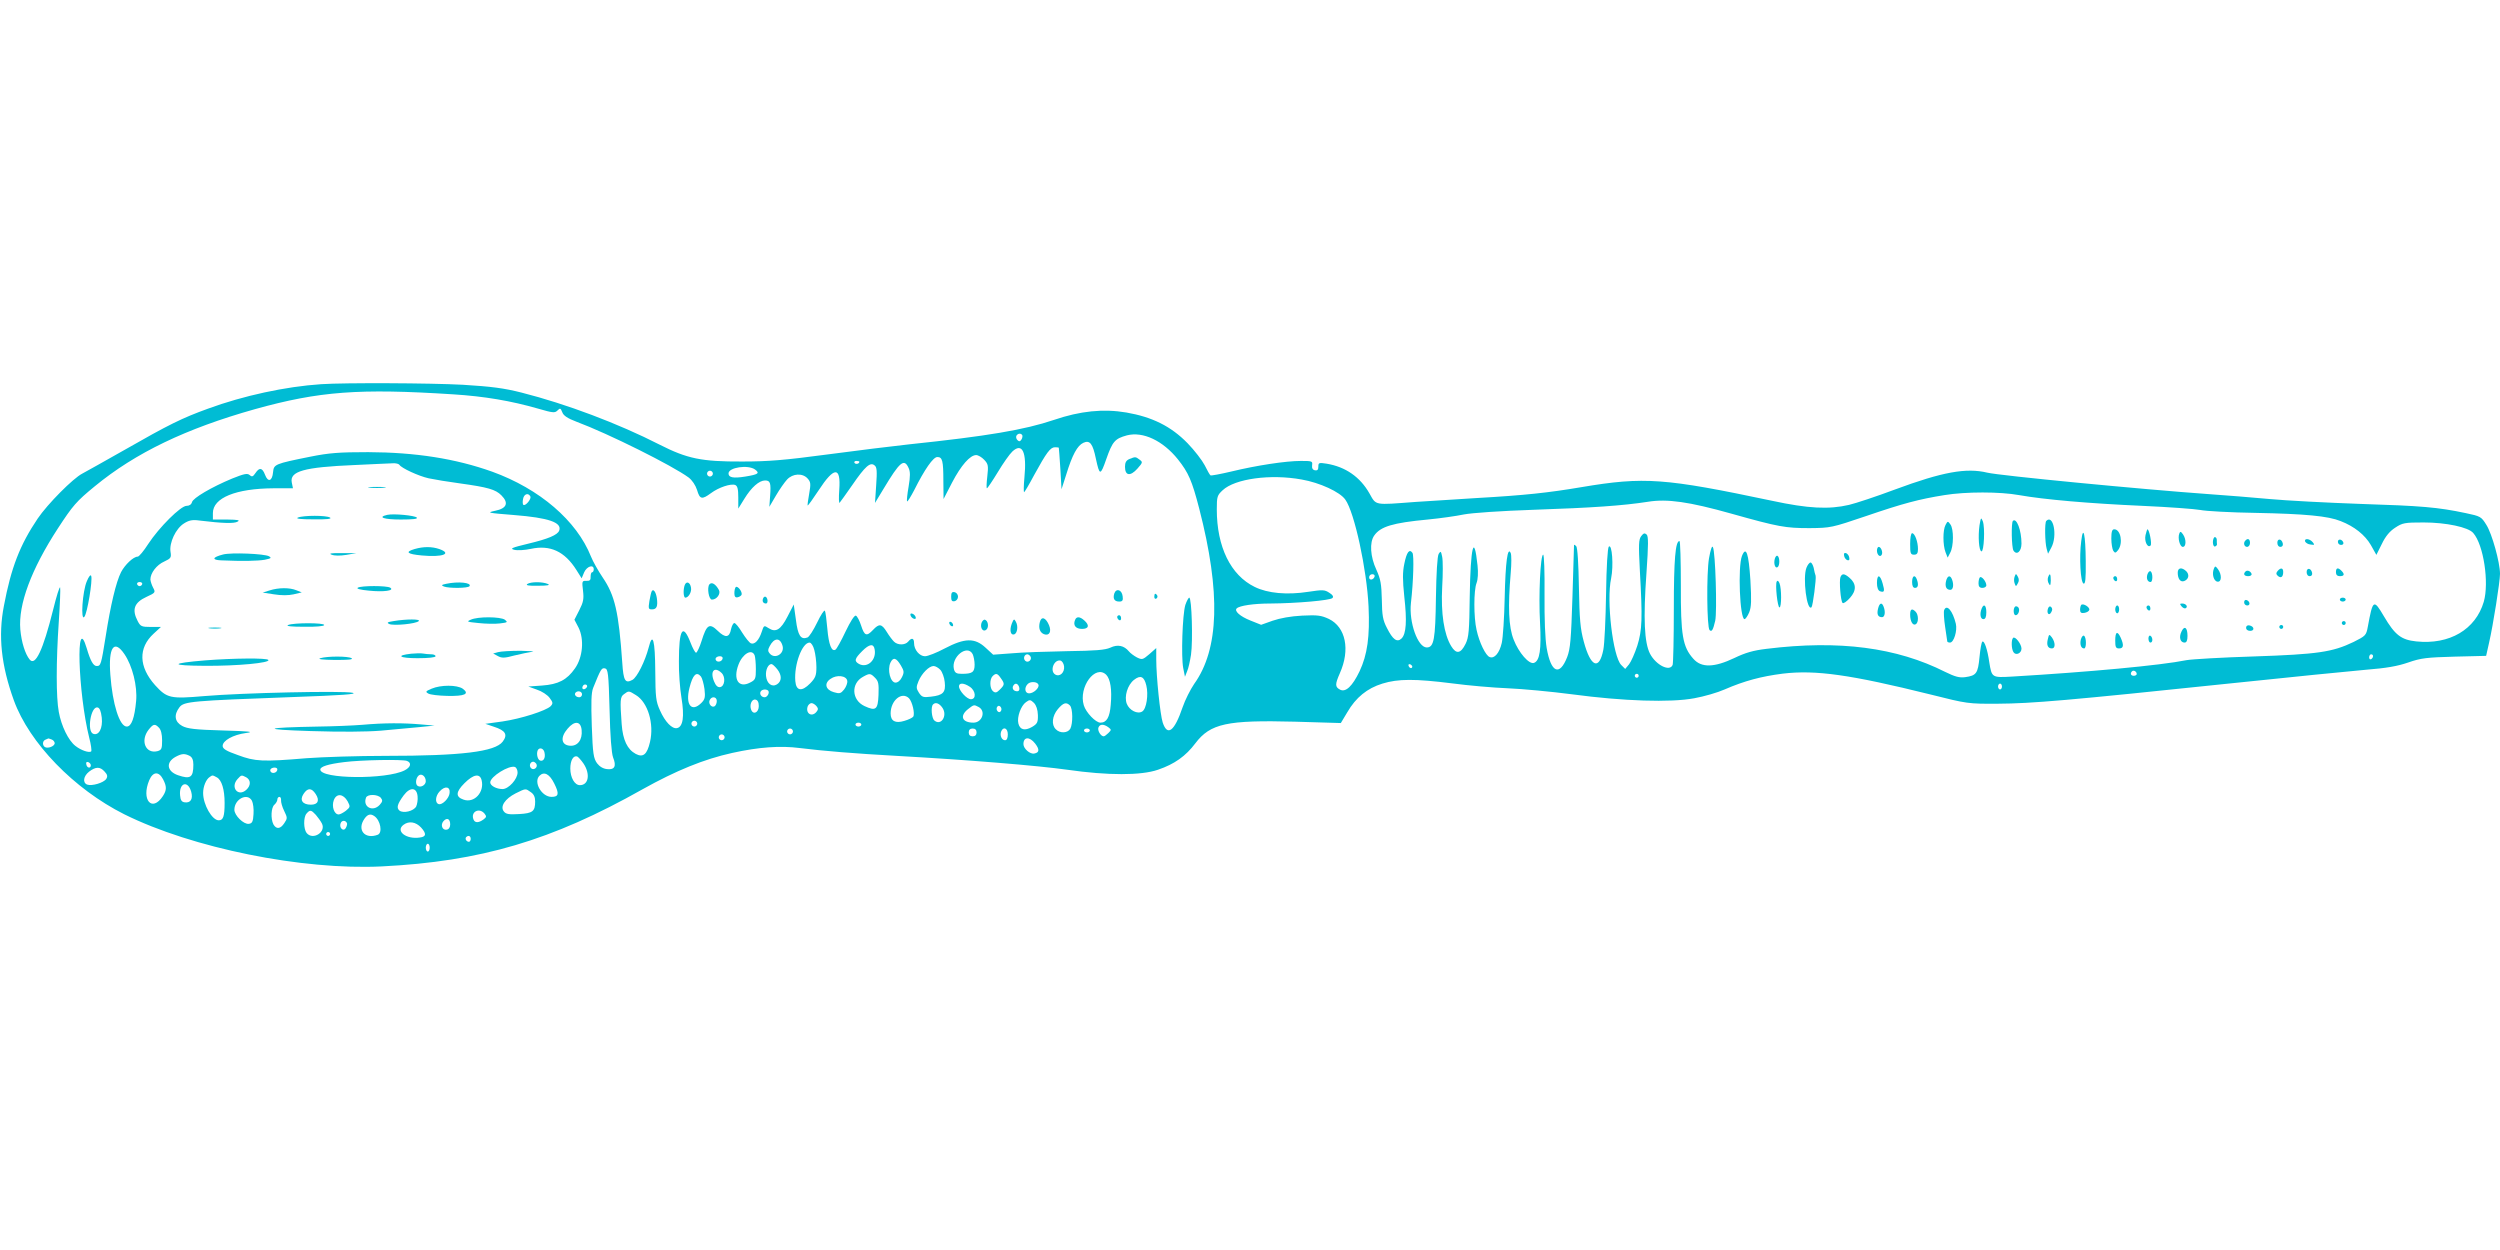 <?xml version="1.0" standalone="no"?>
<!DOCTYPE svg PUBLIC "-//W3C//DTD SVG 20010904//EN"
 "http://www.w3.org/TR/2001/REC-SVG-20010904/DTD/svg10.dtd">
<svg version="1.0" xmlns="http://www.w3.org/2000/svg"
 width="1280pt" height="640pt" viewBox="0 0 1280 640"
 preserveAspectRatio="xMidYMid meet">
<g transform="translate(0,640) scale(0.1,-0.1)"
fill="#00bcd4" stroke="none">
<path d="M1645 4433 c-183 -12 -399 -59 -579 -125 -135 -49 -200 -81 -431
-213 -99 -56 -195 -110 -214 -120 -47 -24 -178 -156 -228 -230 -91 -135 -136
-251 -173 -447 -30 -154 -14 -304 51 -484 79 -218 308 -454 565 -583 348 -173
911 -287 1319 -267 505 25 871 133 1335 395 172 96 314 154 459 186 136 30
246 38 346 25 121 -15 279 -28 495 -40 374 -21 724 -50 874 -71 208 -30 379
-30 465 0 85 29 142 70 191 135 77 102 163 120 510 111 l235 -7 33 55 c44 76
102 123 180 147 81 25 167 25 358 1 82 -11 210 -22 284 -25 74 -3 223 -17 330
-31 261 -35 504 -43 625 -20 50 9 119 29 155 45 101 44 188 67 298 81 168 20
346 -5 757 -107 187 -47 192 -48 345 -47 173 1 359 17 1180 103 311 33 628 64
705 71 102 8 160 18 215 37 66 23 95 26 237 30 l162 4 15 67 c21 91 56 313 56
353 0 58 -41 206 -70 251 -26 42 -30 44 -106 60 -142 30 -225 37 -539 47 -170
6 -380 17 -465 25 -85 8 -225 19 -310 25 -337 24 -1075 95 -1135 110 -108 26
-229 4 -472 -86 -96 -36 -202 -71 -236 -79 -103 -24 -208 -19 -394 21 -550
116 -654 124 -975 70 -171 -29 -292 -42 -538 -56 -102 -6 -243 -15 -314 -20
-212 -16 -199 -19 -234 43 -48 85 -123 137 -220 153 -39 6 -42 5 -42 -15 0
-16 -5 -21 -17 -19 -12 2 -17 11 -15 26 3 21 0 22 -57 22 -78 0 -228 -23 -356
-54 -55 -13 -103 -22 -107 -20 -4 2 -17 26 -30 52 -13 25 -52 76 -88 113 -85
87 -181 134 -313 157 -118 20 -236 8 -371 -38 -151 -51 -341 -83 -741 -125
-82 -9 -271 -32 -420 -52 -217 -29 -302 -36 -435 -36 -209 -1 -282 15 -422 86
-211 108 -479 209 -708 267 -91 23 -154 31 -300 40 -169 9 -603 11 -725 3z
m675 -52 c159 -10 296 -33 438 -74 72 -21 83 -22 96 -9 14 14 16 13 25 -9 6
-17 27 -31 72 -48 166 -62 492 -225 575 -286 18 -14 35 -39 43 -64 14 -48 25
-50 71 -16 40 30 102 50 124 42 12 -5 16 -21 16 -64 l0 -57 31 50 c36 59 76
94 106 94 27 0 31 -12 26 -80 l-4 -55 34 58 c18 31 44 68 57 82 29 31 79 34
105 5 16 -18 17 -27 8 -78 -6 -31 -9 -59 -8 -60 2 -2 27 33 56 77 80 123 115
124 106 3 -3 -41 -2 -71 2 -66 4 5 34 46 65 91 66 96 92 119 114 100 12 -9 13
-30 8 -102 l-6 -90 43 71 c84 140 106 159 129 108 9 -19 9 -42 0 -96 -7 -39
-10 -73 -8 -75 3 -3 19 24 37 58 53 106 97 169 118 169 26 0 31 -18 31 -123
l1 -92 44 85 c46 88 92 140 123 140 10 0 29 -11 41 -24 21 -22 22 -31 16 -85
-4 -34 -5 -61 -2 -61 3 0 28 37 56 83 27 45 60 92 74 105 51 48 75 -2 62 -133
-4 -41 -4 -75 -2 -75 3 0 26 39 52 88 63 115 83 142 106 142 10 0 20 -1 20 -2
1 -2 4 -50 8 -108 l6 -105 24 75 c31 101 57 149 88 163 33 15 48 -4 64 -82 19
-87 23 -88 53 -2 32 91 44 105 106 122 82 21 184 -27 261 -123 54 -68 72 -109
109 -252 111 -430 102 -720 -26 -898 -19 -28 -46 -81 -59 -119 -42 -124 -78
-151 -102 -78 -13 41 -33 234 -33 323 l0 58 -35 -31 c-34 -29 -37 -30 -64 -17
-15 8 -34 22 -41 31 -25 30 -58 37 -95 19 -27 -12 -75 -16 -222 -18 -103 -2
-231 -6 -283 -11 l-95 -7 -39 36 c-55 51 -106 50 -209 -4 -41 -22 -87 -40
-101 -40 -28 0 -56 33 -56 67 0 26 -12 30 -30 8 -16 -19 -54 -19 -73 0 -8 8
-25 30 -37 50 -26 42 -39 43 -70 10 -33 -35 -44 -31 -61 22 -8 25 -20 48 -27
51 -8 2 -28 -30 -53 -82 -22 -47 -45 -88 -51 -92 -20 -13 -35 25 -42 107 -4
45 -9 87 -13 92 -3 5 -21 -22 -39 -60 -19 -39 -41 -74 -50 -77 -34 -13 -49 10
-59 91 l-11 78 -32 -62 c-35 -68 -60 -83 -97 -59 -23 15 -24 15 -35 -19 -14
-43 -36 -66 -55 -59 -8 3 -28 28 -45 55 -16 27 -34 49 -40 49 -6 0 -13 -14
-17 -31 -8 -44 -29 -47 -68 -9 -43 42 -57 32 -83 -52 -10 -32 -23 -59 -28 -60
-5 0 -18 24 -29 53 -39 100 -59 68 -59 -96 -1 -55 5 -139 13 -187 16 -97 8
-150 -23 -156 -25 -5 -61 32 -87 91 -21 46 -23 68 -24 199 -1 161 -13 206 -34
122 -18 -69 -59 -152 -83 -165 -37 -20 -46 -5 -52 88 -18 260 -38 345 -100
436 -23 34 -50 82 -60 107 -73 184 -263 347 -506 435 -188 67 -392 99 -635
100 -149 0 -200 -4 -295 -23 -184 -37 -188 -39 -192 -80 -4 -46 -26 -53 -41
-13 -14 37 -29 39 -49 9 -13 -19 -18 -21 -30 -10 -12 10 -29 6 -89 -18 -106
-44 -201 -100 -206 -121 -3 -12 -14 -19 -28 -19 -30 0 -141 -111 -196 -195
-23 -36 -47 -65 -54 -65 -22 0 -65 -41 -85 -79 -26 -51 -54 -170 -79 -330 -23
-144 -25 -151 -46 -151 -17 0 -32 26 -51 91 -57 191 -45 -227 13 -459 9 -34
13 -65 10 -69 -10 -9 -52 5 -81 28 -36 28 -72 102 -85 174 -14 75 -14 255 0
462 6 89 9 168 7 175 -3 7 -19 -45 -36 -114 -52 -208 -91 -290 -120 -255 -23
28 -42 88 -48 154 -11 128 56 308 192 517 77 118 95 139 189 216 209 172 468
296 820 395 330 92 534 107 1015 76z m2914 -209 c2 -4 1 -14 -4 -22 -7 -11
-12 -12 -21 -3 -6 6 -8 16 -5 22 8 13 23 14 30 3z m-834 -136 c0 -11 -19 -15
-25 -6 -3 5 1 10 9 10 9 0 16 -2 16 -4z m-2355 -16 c11 -17 97 -57 150 -69 28
-6 100 -18 160 -26 144 -20 182 -31 212 -61 39 -39 28 -67 -31 -79 -46 -10
-41 -11 96 -22 177 -14 247 -38 231 -80 -9 -22 -55 -42 -160 -67 -83 -20 -94
-25 -70 -31 16 -4 54 -2 86 5 98 21 172 -13 232 -108 l27 -43 13 31 c14 31 49
42 49 15 0 -8 -4 -15 -8 -15 -5 0 -8 -10 -8 -22 1 -18 -4 -23 -22 -22 -22 1
-23 -2 -17 -50 5 -42 2 -59 -19 -100 l-25 -49 21 -40 c30 -60 22 -152 -18
-209 -41 -59 -85 -82 -169 -88 l-70 -5 44 -16 c25 -8 54 -27 65 -42 18 -24 18
-29 5 -43 -24 -23 -151 -64 -247 -78 l-87 -12 44 -15 c59 -19 72 -40 45 -76
-39 -52 -211 -73 -598 -73 -144 0 -326 -6 -406 -12 -226 -19 -264 -17 -352 16
-60 21 -78 32 -78 47 0 27 53 57 119 66 45 6 23 9 -119 13 -141 4 -181 9 -207
23 -39 21 -44 57 -14 96 23 30 64 33 579 52 253 9 336 15 307 22 -51 11 -560
0 -760 -17 -173 -15 -190 -11 -251 56 -84 94 -87 191 -7 264 l37 34 -52 0
c-47 0 -53 3 -67 30 -31 59 -18 95 45 124 46 21 47 23 34 47 -7 13 -13 32 -14
42 0 33 32 75 71 92 34 16 37 20 32 50 -7 46 27 119 69 145 25 16 43 20 78 15
123 -15 179 -16 196 -6 15 8 3 10 -53 11 l-73 0 0 33 c0 78 117 126 312 127
l98 0 -6 29 c-12 58 61 79 321 90 94 4 182 9 197 9 15 1 30 -3 33 -8z m1821
-24 c25 -19 17 -25 -50 -36 -62 -10 -86 -5 -86 16 0 31 100 46 136 20z m-216
-21 c0 -8 -7 -15 -15 -15 -8 0 -15 7 -15 15 0 8 7 15 15 15 8 0 15 -7 15 -15z
m3014 -30 c93 -16 197 -64 224 -103 47 -65 110 -358 119 -547 7 -154 -6 -247
-46 -332 -37 -77 -71 -109 -100 -94 -26 14 -26 27 -1 84 54 121 30 236 -56
278 -39 18 -57 21 -137 17 -59 -3 -113 -13 -151 -26 l-59 -21 -55 22 c-53 21
-84 49 -70 62 14 14 87 25 173 25 134 1 305 16 317 28 7 7 2 16 -16 27 -24 16
-34 16 -107 5 -109 -17 -208 -8 -275 25 -123 60 -194 205 -194 397 0 65 2 72
30 98 63 59 244 84 404 55z m3674 -80 c129 -23 362 -43 632 -55 135 -6 268
-16 295 -21 28 -6 156 -13 285 -15 253 -5 370 -16 434 -42 70 -27 125 -71 155
-123 l28 -50 28 56 c18 38 40 65 68 83 38 25 48 27 146 27 114 0 229 -24 254
-54 53 -60 82 -254 54 -352 -42 -142 -175 -221 -346 -203 -77 8 -109 33 -165
128 -53 90 -57 88 -83 -54 -8 -43 -11 -46 -73 -77 -108 -52 -184 -63 -510 -74
-162 -5 -317 -14 -345 -19 -133 -27 -503 -61 -892 -84 -105 -6 -105 -6 -118
74 -9 64 -25 111 -35 105 -5 -3 -11 -39 -15 -80 -8 -83 -16 -94 -73 -102 -30
-4 -52 2 -103 27 -248 125 -542 164 -914 118 -68 -8 -109 -20 -165 -47 -103
-49 -169 -51 -210 -4 -55 61 -65 121 -64 376 0 125 -3 227 -7 227 -21 0 -29
-95 -29 -347 0 -149 -3 -278 -6 -287 -14 -37 -85 -2 -116 57 -29 57 -35 179
-18 415 10 144 10 186 1 195 -10 9 -16 8 -28 -8 -13 -17 -14 -42 -7 -175 14
-248 12 -306 -13 -386 -13 -40 -32 -82 -42 -95 l-20 -24 -20 20 c-43 42 -77
330 -52 444 13 63 5 179 -12 162 -6 -6 -12 -101 -14 -243 -2 -128 -8 -256 -14
-285 -21 -107 -65 -89 -100 42 -18 66 -22 114 -25 279 -2 119 -7 203 -14 210
-5 5 -10 8 -11 6 0 -3 -4 -122 -8 -265 -7 -220 -11 -267 -27 -309 -39 -100
-83 -81 -105 46 -8 47 -12 146 -11 276 1 112 -2 202 -7 202 -14 0 -24 -209
-16 -349 7 -136 -1 -194 -31 -205 -25 -9 -78 52 -104 119 -26 65 -30 168 -15
343 4 45 4 90 0 100 -16 37 -27 -46 -31 -228 -2 -102 -9 -206 -15 -232 -12
-52 -38 -82 -62 -72 -20 7 -53 74 -67 139 -15 65 -15 202 0 240 7 18 9 53 5
90 -18 170 -36 96 -40 -161 -2 -174 -5 -207 -21 -240 -25 -51 -48 -55 -74 -12
-37 61 -53 168 -46 302 4 67 4 136 0 155 -6 30 -8 31 -18 15 -7 -12 -12 -98
-14 -223 -3 -215 -10 -256 -47 -256 -46 0 -92 129 -81 228 13 112 16 243 8
256 -16 23 -30 4 -42 -56 -9 -43 -9 -81 0 -168 14 -124 10 -190 -14 -214 -23
-22 -45 -6 -75 54 -21 40 -25 65 -26 144 -2 81 -6 105 -28 154 -31 66 -36 140
-11 175 32 46 94 65 274 82 63 6 147 18 185 26 42 8 186 18 359 24 296 10 456
21 584 41 98 16 210 0 427 -61 242 -68 277 -74 400 -74 108 1 113 2 290 62
190 65 270 86 400 107 110 18 284 18 383 0z m-7623 -6 c8 -12 -24 -51 -35 -44
-4 2 -5 16 -2 30 4 25 26 34 37 14z m4323 -411 c-6 -18 -28 -21 -28 -4 0 9 7
16 16 16 9 0 14 -5 12 -12z m-6310 -39 c-2 -6 -8 -10 -13 -10 -5 0 -11 4 -13
10 -2 6 4 11 13 11 9 0 15 -5 13 -11z m3279 -317 c10 -40 -40 -69 -66 -38 -10
11 -10 20 0 38 23 44 54 45 66 0z m162 -19 c6 -21 11 -61 11 -89 0 -43 -5 -55
-32 -83 -43 -44 -72 -39 -76 12 -7 84 35 197 73 197 8 0 19 -17 24 -37z m309
3 c11 -54 -36 -98 -79 -76 -27 15 -24 27 16 67 36 36 58 39 63 9z m-3841 -25
c41 -60 67 -164 60 -240 -8 -87 -24 -131 -48 -131 -37 0 -73 115 -84 265 -11
141 19 184 72 106z m4343 0 c5 -11 10 -35 10 -54 0 -39 -12 -47 -66 -47 -27 0
-35 5 -40 24 -15 62 68 129 96 77z m-1116 -7 c3 -9 6 -40 6 -70 0 -49 -2 -55
-30 -69 -58 -30 -88 16 -59 92 21 56 69 84 83 47z m1412 -5 c10 -17 -13 -36
-27 -22 -12 12 -4 33 11 33 5 0 12 -5 16 -11z m6874 2 c0 -6 -4 -13 -10 -16
-5 -3 -10 1 -10 9 0 9 5 16 10 16 6 0 10 -4 10 -9z m-8450 -10 c0 -14 -18 -23
-30 -16 -6 4 -8 11 -5 16 8 12 35 12 35 0z m913 -39 c16 -27 17 -35 5 -59 -8
-17 -21 -28 -33 -28 -26 0 -43 65 -26 102 14 30 30 26 54 -15z m835 -3 c4 -33
-23 -57 -46 -42 -28 18 -6 77 27 71 9 -2 17 -15 19 -29z m-1468 -16 c24 -31
23 -61 -2 -77 -26 -16 -52 4 -56 43 -3 31 11 61 28 61 5 0 18 -12 30 -27z
m3251 14 c-1 -12 -15 -9 -19 4 -3 6 1 10 8 8 6 -3 11 -8 11 -12z m-2416 -17
c9 -10 20 -39 22 -62 6 -53 -8 -68 -71 -75 -39 -5 -46 -2 -61 20 -14 22 -15
29 -2 60 17 40 54 77 77 77 9 0 25 -9 35 -20z m-1694 -205 c3 -133 10 -222 18
-243 18 -45 8 -64 -30 -60 -21 2 -39 13 -52 30 -18 25 -22 48 -27 190 -4 122
-3 171 7 196 39 97 43 103 60 100 16 -3 19 -23 24 -213z m574 189 c21 -21 16
-68 -8 -72 -12 -2 -22 7 -31 29 -22 53 2 79 39 43z m7245 -5 c0 -5 -7 -9 -15
-9 -15 0 -20 12 -9 23 8 8 24 -1 24 -14z m-5276 -4 c21 -22 30 -75 23 -153 -5
-65 -21 -92 -53 -92 -24 0 -74 52 -85 89 -28 93 59 211 115 156z m-2075 -9 c6
-8 14 -36 18 -64 5 -42 2 -53 -16 -71 -50 -50 -83 -10 -61 77 17 68 36 86 59
58z m891 -6 c18 -18 20 -31 18 -88 -3 -76 -14 -84 -72 -57 -66 31 -70 116 -7
150 34 19 38 18 61 -5z m644 -2 c21 -29 20 -34 -5 -59 -16 -16 -23 -18 -35 -8
-17 14 -18 61 -2 77 17 17 25 15 42 -10z m3266 12 c0 -5 -4 -10 -10 -10 -5 0
-10 5 -10 10 0 6 5 10 10 10 6 0 10 -4 10 -10z m-4052 -26 c2 -11 -6 -31 -16
-44 -17 -21 -23 -23 -53 -14 -42 12 -51 45 -17 68 32 23 82 17 86 -10z m1531
-23 c12 -47 1 -121 -21 -134 -24 -15 -66 6 -79 40 -14 37 4 96 37 122 33 26
52 18 63 -28z m-552 3 c5 -16 -25 -44 -48 -44 -22 0 -26 29 -7 48 15 15 50 12
55 -4z m-2316 -17 c-13 -13 -26 -3 -16 12 3 6 11 8 17 5 6 -4 6 -10 -1 -17z
m1964 7 c31 -20 35 -64 6 -64 -21 0 -61 44 -61 66 0 19 25 18 55 -2z m252 1
c7 -20 -2 -29 -21 -22 -9 4 -13 13 -10 22 8 19 23 19 31 0z m5033 0 c0 -8 -4
-15 -10 -15 -5 0 -10 7 -10 15 0 8 5 15 10 15 6 0 10 -7 10 -15z m-6317 -21
c9 -10 -4 -34 -18 -34 -17 0 -28 17 -20 30 7 11 28 13 38 4z m-953 -19 c0 -8
-6 -15 -14 -15 -17 0 -28 14 -19 24 12 12 33 6 33 -9z m276 -4 c61 -37 94
-146 72 -240 -15 -64 -35 -81 -73 -61 -43 23 -66 71 -72 152 -9 124 -8 140 12
154 24 18 24 18 61 -5z m1398 -16 c17 -18 31 -78 22 -94 -4 -6 -25 -16 -46
-22 -46 -14 -70 -1 -70 38 0 67 57 114 94 78z m-984 -14 c0 -11 -5 -23 -11
-27 -15 -9 -33 12 -26 30 9 23 37 20 37 -3z m215 -26 c0 -33 -28 -47 -39 -19
-10 25 3 56 22 52 11 -2 17 -13 17 -33z m1429 -46 c1 -37 -3 -45 -30 -61 -37
-21 -62 -15 -70 18 -8 32 13 91 39 109 19 14 23 13 41 -4 12 -13 19 -34 20
-62z m-1134 46 c10 -12 10 -18 0 -30 -24 -29 -58 -7 -44 30 4 8 12 15 19 15 7
0 18 -7 25 -15z m646 -10 c26 -40 -8 -93 -42 -64 -14 12 -19 70 -7 82 13 14
33 6 49 -18z m652 13 c15 -15 16 -92 2 -119 -13 -23 -53 -25 -74 -3 -24 23
-19 68 10 103 28 33 43 38 62 19z m-467 -8 c38 -21 18 -80 -27 -80 -58 0 -72
34 -28 69 31 24 30 24 55 11z m114 -20 c-5 -8 -11 -8 -17 -2 -6 6 -7 16 -3 22
5 8 11 8 17 2 6 -6 7 -16 3 -22z m-4604 -34 c6 -55 -15 -94 -44 -83 -33 13
-12 141 22 135 11 -2 18 -18 22 -52z m3049 -31 c0 -8 -7 -15 -15 -15 -8 0 -15
7 -15 15 0 8 7 15 15 15 8 0 15 -7 15 -15z m-592 -33 c5 -50 -21 -84 -61 -80
-44 4 -49 43 -11 87 36 43 68 39 72 -7z m1432 28 c0 -5 -7 -10 -15 -10 -8 0
-15 5 -15 10 0 6 7 10 15 10 8 0 15 -4 15 -10z m-3596 -16 c10 -10 16 -33 16
-65 0 -43 -3 -49 -24 -55 -61 -15 -89 54 -45 110 24 30 32 32 53 10z m4860 3
c17 -13 17 -14 1 -30 -9 -9 -20 -17 -24 -17 -15 0 -33 30 -27 45 7 18 26 19
50 2z m-1614 -22 c0 -8 -7 -15 -15 -15 -8 0 -15 7 -15 15 0 8 7 15 15 15 8 0
15 -7 15 -15z m940 -5 c0 -13 -7 -20 -20 -20 -13 0 -20 7 -20 20 0 13 7 20 20
20 13 0 20 -7 20 -20z m160 -10 c0 -19 -5 -30 -14 -30 -17 0 -28 24 -20 45 11
27 34 17 34 -15z m420 20 c0 -5 -7 -10 -15 -10 -8 0 -15 5 -15 10 0 6 7 10 15
10 8 0 15 -4 15 -10z m-1870 -35 c0 -8 -7 -15 -15 -15 -8 0 -15 7 -15 15 0 8
7 15 15 15 8 0 15 -7 15 -15z m-3446 -11 c9 -3 16 -12 16 -19 0 -16 -35 -29
-50 -20 -14 9 -13 32 3 38 6 3 13 6 14 6 1 1 8 -2 17 -5z m5036 -21 c23 -30
22 -46 -4 -51 -22 -5 -56 25 -56 48 0 38 31 40 60 3z m-2512 -47 c6 -27 -6
-46 -23 -40 -15 6 -21 45 -8 58 11 10 28 1 31 -18z m-1817 -16 c13 -7 19 -21
19 -45 0 -66 -15 -76 -79 -54 -57 20 -63 66 -12 94 32 17 46 18 72 5z m2017
-40 c35 -53 26 -110 -19 -110 -27 0 -49 39 -49 85 0 41 15 68 35 62 5 -2 20
-18 33 -37z m-904 14 c25 -10 19 -32 -12 -48 -93 -48 -432 -45 -432 4 0 15 40
28 122 38 85 11 299 15 322 6z m-1619 -22 c0 -18 -20 -15 -23 4 -3 10 1 15 10
12 7 -3 13 -10 13 -16z m2281 7 c10 -17 -13 -36 -27 -22 -12 12 -4 33 11 33 5
0 12 -5 16 -11z m-96 -44 c0 -34 -46 -85 -77 -85 -31 0 -63 17 -63 34 0 30 97
90 127 79 7 -3 13 -16 13 -28z m-2114 4 c14 -15 16 -24 8 -37 -13 -20 -74 -38
-98 -29 -24 10 -19 43 10 66 34 26 56 27 80 0z m884 12 c0 -14 -18 -23 -30
-16 -6 4 -8 11 -5 16 8 12 35 12 35 0z m-585 -51 c19 -37 19 -55 -1 -86 -56
-85 -112 -19 -70 81 19 45 49 47 71 5z m1345 -10 c0 -19 -25 -34 -41 -24 -13
7 -11 38 3 52 15 15 38 -2 38 -28z m658 -12 c26 -52 23 -68 -14 -68 -51 0 -94
76 -62 108 24 24 52 9 76 -40z m-1728 32 c25 -13 40 -62 40 -131 0 -69 -7 -89
-30 -89 -34 0 -80 80 -80 140 0 33 15 70 34 82 14 10 14 10 36 -2z m151 0 c24
-14 24 -42 0 -64 -42 -38 -83 13 -45 55 20 22 20 22 45 9z m1205 -15 c15 -61
-38 -119 -93 -99 -41 14 -40 39 5 84 46 46 79 52 88 15z m-1487 -59 c10 -37
-3 -58 -33 -54 -16 2 -22 11 -24 36 -6 64 40 79 57 18z m1323 -6 c-2 -27 -38
-63 -56 -57 -20 6 -17 42 5 65 27 30 55 25 51 -8z m-686 -5 c22 -33 12 -55
-24 -55 -43 0 -59 23 -38 55 21 32 41 32 62 0z m522 -12 c2 -18 -2 -41 -7 -52
-13 -24 -66 -37 -86 -21 -16 14 -11 33 22 78 33 44 67 41 71 -5z m580 21 c15
-10 22 -25 22 -47 0 -51 -12 -61 -82 -65 -51 -3 -67 -1 -78 13 -21 25 5 65 60
93 53 26 50 26 78 6z m-938 -47 c14 -27 14 -29 -9 -48 -13 -10 -30 -19 -37
-19 -23 0 -37 41 -25 73 14 37 49 33 71 -6z m170 18 c10 -13 9 -19 -6 -36 -35
-38 -88 -11 -70 37 7 19 60 18 76 -1z m-660 -15 c6 -12 10 -42 8 -68 -2 -39
-7 -48 -24 -50 -26 -4 -74 43 -74 72 0 55 67 89 90 46z m149 3 c-1 -10 6 -35
16 -55 17 -35 17 -38 1 -62 -20 -31 -41 -33 -56 -7 -15 29 -12 87 5 101 8 7
15 19 15 26 0 8 5 14 11 14 5 0 9 -8 8 -17z m178 -75 c11 -13 25 -32 31 -44
23 -44 -46 -88 -78 -49 -16 20 -17 80 -1 99 18 21 24 20 48 -6z m864 6 c11
-14 10 -18 -6 -30 -25 -18 -44 -18 -51 1 -15 39 30 62 57 29z m-565 -12 c32
-21 44 -86 18 -96 -66 -25 -108 25 -68 82 16 23 31 27 50 14z m389 -43 c0 -15
-7 -25 -18 -27 -22 -4 -33 24 -17 43 18 21 35 13 35 -16z m-528 5 c1 -5 -2
-16 -7 -24 -12 -20 -35 2 -26 25 6 17 27 16 33 -1z m379 -21 c28 -31 27 -47
-6 -51 -70 -11 -127 33 -84 65 28 21 63 15 90 -14z m-466 -33 c0 -5 -4 -10
-10 -10 -5 0 -10 5 -10 10 0 6 5 10 10 10 6 0 10 -4 10 -10z m720 -25 c0 -8
-4 -15 -9 -15 -13 0 -22 16 -14 24 11 11 23 6 23 -9z m-210 -45 c0 -11 -4 -20
-10 -20 -5 0 -10 9 -10 20 0 11 5 20 10 20 6 0 10 -9 10 -20z"/>
<path d="M5783 4050 c-17 -7 -23 -18 -23 -40 0 -46 27 -50 63 -10 28 32 29 34
11 47 -20 15 -21 15 -51 3z"/>
<path d="M445 3425 c-23 -51 -33 -209 -13 -183 15 18 43 188 35 209 -3 9 -12
-2 -22 -26z"/>
<path d="M3506 3405 c-9 -24 -7 -65 3 -65 16 0 33 29 29 51 -4 27 -23 36 -32
14z"/>
<path d="M3632 3408 c-13 -17 -3 -78 13 -78 25 0 46 30 36 49 -17 31 -37 43
-49 29z"/>
<path d="M3767 3394 c-4 -4 -7 -18 -7 -31 0 -17 5 -24 17 -21 9 2 18 8 20 13
5 15 -21 48 -30 39z"/>
<path d="M3337 3373 c-3 -5 -8 -27 -12 -50 -6 -39 -5 -43 13 -43 24 0 31 15
25 58 -5 32 -18 49 -26 35z"/>
<path d="M5705 3361 c-8 -27 1 -41 26 -41 16 0 20 6 17 27 -4 34 -33 43 -43
14z"/>
<path d="M4870 3345 c0 -20 4 -26 18 -23 9 2 17 12 17 23 0 11 -8 21 -17 23
-14 3 -18 -3 -18 -23z"/>
<path d="M5910 3344 c0 -8 5 -12 10 -9 6 4 8 11 5 16 -9 14 -15 11 -15 -7z"/>
<path d="M3907 3336 c-6 -15 1 -26 15 -26 11 0 10 27 -1 34 -5 3 -11 0 -14 -8z"/>
<path d="M6069 3303 c-15 -50 -22 -266 -11 -323 l9 -45 11 28 c7 15 15 53 20
85 10 68 4 292 -9 292 -4 0 -13 -17 -20 -37z"/>
<path d="M4662 3249 c2 -7 10 -15 17 -17 8 -3 12 1 9 9 -2 7 -10 15 -17 17 -8
3 -12 -1 -9 -9z"/>
<path d="M5720 3241 c0 -6 5 -13 10 -16 6 -3 10 1 10 9 0 9 -4 16 -10 16 -5 0
-10 -4 -10 -9z"/>
<path d="M5324 3215 c-8 -31 0 -53 21 -62 27 -10 40 12 26 46 -17 40 -39 47
-47 16z"/>
<path d="M5504 3225 c-11 -27 4 -45 36 -45 34 0 40 18 12 43 -23 21 -41 22
-48 2z"/>
<path d="M5025 3210 c-8 -27 10 -49 26 -33 13 13 8 45 -8 50 -6 2 -14 -6 -18
-17z"/>
<path d="M5180 3206 c-12 -33 -6 -60 13 -54 16 6 21 43 8 65 -8 16 -11 15 -21
-11z"/>
<path d="M4860 3211 c0 -5 5 -13 10 -16 6 -3 10 -2 10 4 0 5 -4 13 -10 16 -5
3 -10 2 -10 -4z"/>
<path d="M1893 3903 c20 -2 54 -2 75 0 20 2 3 4 -38 4 -41 0 -58 -2 -37 -4z"/>
<path d="M1983 3764 c-53 -12 -17 -24 69 -24 61 0 89 3 82 10 -11 11 -118 21
-151 14z"/>
<path d="M1525 3750 c-13 -6 15 -9 80 -9 68 -1 95 2 85 9 -18 12 -137 12 -165
0z"/>
<path d="M2123 3589 c-51 -15 -39 -26 37 -33 106 -10 157 9 89 33 -38 13 -81
13 -126 0z"/>
<path d="M1142 3561 c-55 -14 -59 -28 -10 -30 113 -5 187 -3 223 3 33 7 37 9
22 18 -24 13 -193 20 -235 9z"/>
<path d="M1698 3560 c14 -6 44 -6 75 -1 l52 9 -75 0 c-55 1 -69 -2 -52 -8z"/>
<path d="M2285 3411 c-25 -5 -27 -8 -12 -14 26 -10 125 -9 131 2 12 18 -58 25
-119 12z"/>
<path d="M2700 3410 c-10 -7 6 -10 55 -9 48 0 64 3 50 9 -27 12 -87 12 -105 0z"/>
<path d="M1832 3391 c-9 -5 12 -11 56 -15 76 -8 134 0 110 15 -17 11 -149 11
-166 0z"/>
<path d="M1380 3377 l-35 -11 58 -9 c37 -6 74 -6 100 0 l42 10 -28 11 c-34 14
-90 14 -137 -1z"/>
<path d="M2410 3227 c-23 -10 -19 -11 40 -17 36 -4 85 -5 109 -2 40 5 42 6 26
19 -23 16 -139 17 -175 0z"/>
<path d="M2015 3220 c-32 -5 -36 -8 -22 -15 23 -10 137 1 151 15 11 11 -63 11
-129 0z"/>
<path d="M1475 3200 c-13 -6 16 -9 83 -9 62 -1 102 3 102 9 0 12 -156 12 -185
0z"/>
<path d="M1073 3183 c15 -2 39 -2 55 0 15 2 2 4 -28 4 -30 0 -43 -2 -27 -4z"/>
<path d="M2550 3061 l-25 -7 24 -13 c20 -11 34 -11 85 3 34 8 75 17 91 19 17
2 -10 4 -60 5 -49 0 -101 -3 -115 -7z"/>
<path d="M2105 3053 c-81 -9 -60 -23 33 -23 55 0 92 4 92 10 0 6 -10 10 -22
10 -13 0 -32 2 -43 4 -11 2 -38 1 -60 -1z"/>
<path d="M1640 3030 c-16 -5 10 -8 75 -9 68 0 95 2 85 9 -18 11 -124 11 -160
0z"/>
<path d="M1052 3019 c-183 -15 -184 -27 -2 -28 167 -1 334 15 324 30 -6 11
-181 9 -322 -2z"/>
<path d="M2210 2874 c-31 -13 -33 -16 -17 -25 10 -6 53 -11 97 -12 90 -2 116
10 79 37 -30 20 -112 20 -159 0z"/>
<path d="M1855 2689 c-49 -4 -151 -8 -225 -9 -282 -5 -299 -15 -40 -23 156 -5
287 -4 360 2 63 6 151 14 195 18 l80 8 -70 6 c-90 8 -187 8 -300 -2z"/>
<path d="M10135 3710 c-8 -57 -3 -130 10 -133 13 -3 19 122 7 154 -9 22 -10
20 -17 -21z"/>
<path d="M10306 3733 c-9 -10 -7 -136 3 -152 17 -26 41 -4 41 36 0 67 -25 134
-44 116z"/>
<path d="M10477 3733 c-9 -8 -7 -111 2 -143 l7 -25 17 32 c32 60 10 172 -26
136z"/>
<path d="M9961 3712 c-14 -26 -14 -102 0 -139 l11 -28 13 25 c18 32 19 121 1
145 -13 18 -14 18 -25 -3z"/>
<path d="M10810 3643 c0 -27 5 -55 10 -63 9 -13 12 -12 25 4 26 35 13 106 -20
106 -11 0 -15 -12 -15 -47z"/>
<path d="M10985 3660 c-7 -32 11 -68 26 -53 8 8 -7 83 -16 83 -2 0 -6 -14 -10
-30z"/>
<path d="M10656 3630 c-11 -82 -4 -213 12 -218 9 -3 12 24 11 115 -1 137 -13
189 -23 103z"/>
<path d="M11158 3668 c-9 -23 3 -68 18 -68 18 0 18 40 1 64 -11 16 -15 16 -19
4z"/>
<path d="M9780 3615 c0 -48 2 -55 20 -55 15 0 20 7 20 29 0 37 -16 81 -30 81
-6 0 -10 -24 -10 -55z"/>
<path d="M11330 3624 c0 -14 5 -24 11 -22 6 2 10 7 10 11 -1 4 -1 14 -1 22 0
8 -4 15 -10 15 -5 0 -10 -12 -10 -26z"/>
<path d="M11497 3633 c-13 -12 -7 -33 8 -33 8 0 15 9 15 20 0 20 -11 26 -23
13z"/>
<path d="M11660 3621 c0 -12 6 -21 16 -21 9 0 14 7 12 17 -5 25 -28 28 -28 4z"/>
<path d="M11802 3628 c3 -7 15 -15 28 -16 21 -3 22 -2 11 12 -16 19 -44 21
-39 4z"/>
<path d="M11970 3626 c0 -9 7 -16 16 -16 9 0 14 5 12 12 -6 18 -28 21 -28 4z"/>
<path d="M8750 3541 c-13 -76 -11 -354 3 -367 11 -11 18 0 29 48 10 47 1 353
-12 377 -5 9 -12 -14 -20 -58z"/>
<path d="M9610 3581 c0 -22 16 -36 24 -22 8 12 -3 41 -15 41 -5 0 -9 -9 -9
-19z"/>
<path d="M8919 3554 c-22 -55 -11 -324 13 -324 5 0 16 16 24 35 11 28 12 59 6
165 -9 138 -22 176 -43 124z"/>
<path d="M9442 3554 c1 -9 9 -19 16 -22 9 -3 13 2 10 14 -1 9 -9 19 -16 22 -9
3 -13 -2 -10 -14z"/>
<path d="M9087 3539 c-7 -25 2 -51 14 -43 12 7 12 51 0 58 -5 3 -11 -4 -14
-15z"/>
<path d="M9249 3493 c-20 -51 2 -225 26 -202 7 8 25 146 21 161 -3 7 -7 25
-10 41 -4 15 -11 27 -16 27 -6 0 -15 -12 -21 -27z"/>
<path d="M11335 3488 c-11 -27 -1 -63 18 -66 22 -4 24 35 3 64 -13 17 -15 17
-21 2z"/>
<path d="M11150 3468 c0 -32 14 -50 33 -43 23 9 28 32 11 50 -23 22 -44 19
-44 -7z"/>
<path d="M11661 3476 c-8 -10 -8 -16 2 -25 16 -13 27 -5 27 21 0 21 -13 23
-29 4z"/>
<path d="M11810 3471 c0 -12 6 -21 16 -21 9 0 14 7 12 17 -5 25 -28 28 -28 4z"/>
<path d="M11960 3470 c0 -13 7 -20 20 -20 23 0 26 10 8 28 -18 18 -28 15 -28
-8z"/>
<path d="M10995 3460 c-7 -21 0 -40 16 -40 12 0 12 47 0 55 -5 3 -12 -4 -16
-15z"/>
<path d="M11497 3474 c-13 -13 -7 -24 14 -24 11 0 19 5 17 12 -5 14 -22 21
-31 12z"/>
<path d="M9423 3445 c-7 -20 1 -123 11 -132 4 -5 21 7 38 26 34 38 33 73 -4
104 -25 21 -37 22 -45 2z"/>
<path d="M10315 3448 c-4 -10 -4 -26 0 -35 6 -17 7 -17 16 0 7 11 7 23 0 35
-9 16 -10 16 -16 0z"/>
<path d="M10486 3444 c-3 -9 -2 -23 4 -32 7 -14 9 -10 10 16 0 35 -5 41 -14
16z"/>
<path d="M9610 3415 c0 -23 6 -38 15 -42 23 -8 26 -1 14 40 -13 47 -29 48 -29
2z"/>
<path d="M9790 3420 c0 -20 5 -30 15 -30 16 0 19 17 9 44 -10 26 -24 18 -24
-14z"/>
<path d="M9964 3426 c-7 -29 1 -46 22 -46 14 0 19 26 8 54 -9 23 -23 19 -30
-8z"/>
<path d="M10137 3444 c-4 -4 -7 -18 -7 -31 0 -16 6 -23 20 -23 11 0 20 6 20
13 0 19 -24 49 -33 41z"/>
<path d="M10820 3441 c0 -6 5 -13 10 -16 6 -3 10 1 10 9 0 9 -4 16 -10 16 -5
0 -10 -4 -10 -9z"/>
<path d="M9097 3423 c-9 -15 4 -133 14 -133 11 0 11 97 0 124 -5 12 -10 15
-14 9z"/>
<path d="M11980 3330 c0 -5 7 -10 15 -10 8 0 15 5 15 10 0 6 -7 10 -15 10 -8
0 -15 -4 -15 -10z"/>
<path d="M11490 3316 c0 -9 7 -16 16 -16 17 0 14 22 -4 28 -7 2 -12 -3 -12
-12z"/>
<path d="M9616 3285 c-8 -30 -1 -45 20 -45 14 0 19 26 8 54 -9 24 -21 19 -28
-9z"/>
<path d="M10656 3303 c-3 -3 -6 -15 -6 -25 0 -14 6 -19 22 -16 12 2 23 8 25
15 5 13 -31 36 -41 26z"/>
<path d="M11170 3295 c7 -8 16 -12 21 -9 13 8 1 24 -18 24 -13 0 -13 -3 -3
-15z"/>
<path d="M10146 3284 c-11 -28 -6 -54 9 -54 10 0 15 11 15 35 0 36 -13 47 -24
19z"/>
<path d="M10317 3294 c-11 -11 -8 -44 3 -44 15 0 24 30 13 41 -5 5 -12 6 -16
3z"/>
<path d="M10486 3285 c-9 -24 5 -41 16 -20 7 11 7 20 0 27 -6 6 -12 3 -16 -7z"/>
<path d="M10830 3280 c0 -11 5 -20 10 -20 6 0 10 9 10 20 0 11 -4 20 -10 20
-5 0 -10 -9 -10 -20z"/>
<path d="M10990 3291 c0 -6 5 -13 10 -16 6 -3 10 1 10 9 0 9 -4 16 -10 16 -5
0 -10 -4 -10 -9z"/>
<path d="M9954 3276 c-3 -8 -1 -46 5 -85 6 -38 11 -72 11 -75 0 -3 6 -6 14 -6
20 0 38 61 30 96 -16 67 -47 103 -60 70z"/>
<path d="M9780 3253 c0 -35 14 -58 29 -49 15 9 14 49 -1 64 -19 19 -28 14 -28
-15z"/>
<path d="M11990 3210 c0 -5 5 -10 10 -10 6 0 10 5 10 10 0 6 -4 10 -10 10 -5
0 -10 -4 -10 -10z"/>
<path d="M11500 3186 c0 -10 9 -16 21 -16 24 0 21 23 -4 28 -10 2 -17 -3 -17
-12z"/>
<path d="M11670 3190 c0 -5 5 -10 10 -10 6 0 10 5 10 10 0 6 -4 10 -10 10 -5
0 -10 -4 -10 -10z"/>
<path d="M11169 3166 c-14 -29 -6 -56 16 -56 10 0 15 10 15 34 0 44 -16 55
-31 22z"/>
<path d="M10830 3120 c0 -33 3 -40 20 -40 23 0 25 17 8 55 -17 37 -28 31 -28
-15z"/>
<path d="M10485 3128 c-8 -31 0 -48 21 -48 18 0 18 30 0 56 -14 18 -15 18 -21
-8z"/>
<path d="M10654 3126 c-6 -26 1 -46 17 -46 12 0 12 57 -1 65 -5 3 -12 -5 -16
-19z"/>
<path d="M11000 3131 c0 -12 5 -21 10 -21 6 0 10 6 10 14 0 8 -4 18 -10 21 -5
3 -10 -3 -10 -14z"/>
<path d="M10307 3134 c-10 -10 -9 -56 2 -73 12 -19 41 -6 41 18 0 23 -32 65
-43 55z"/>
</g>
</svg>
